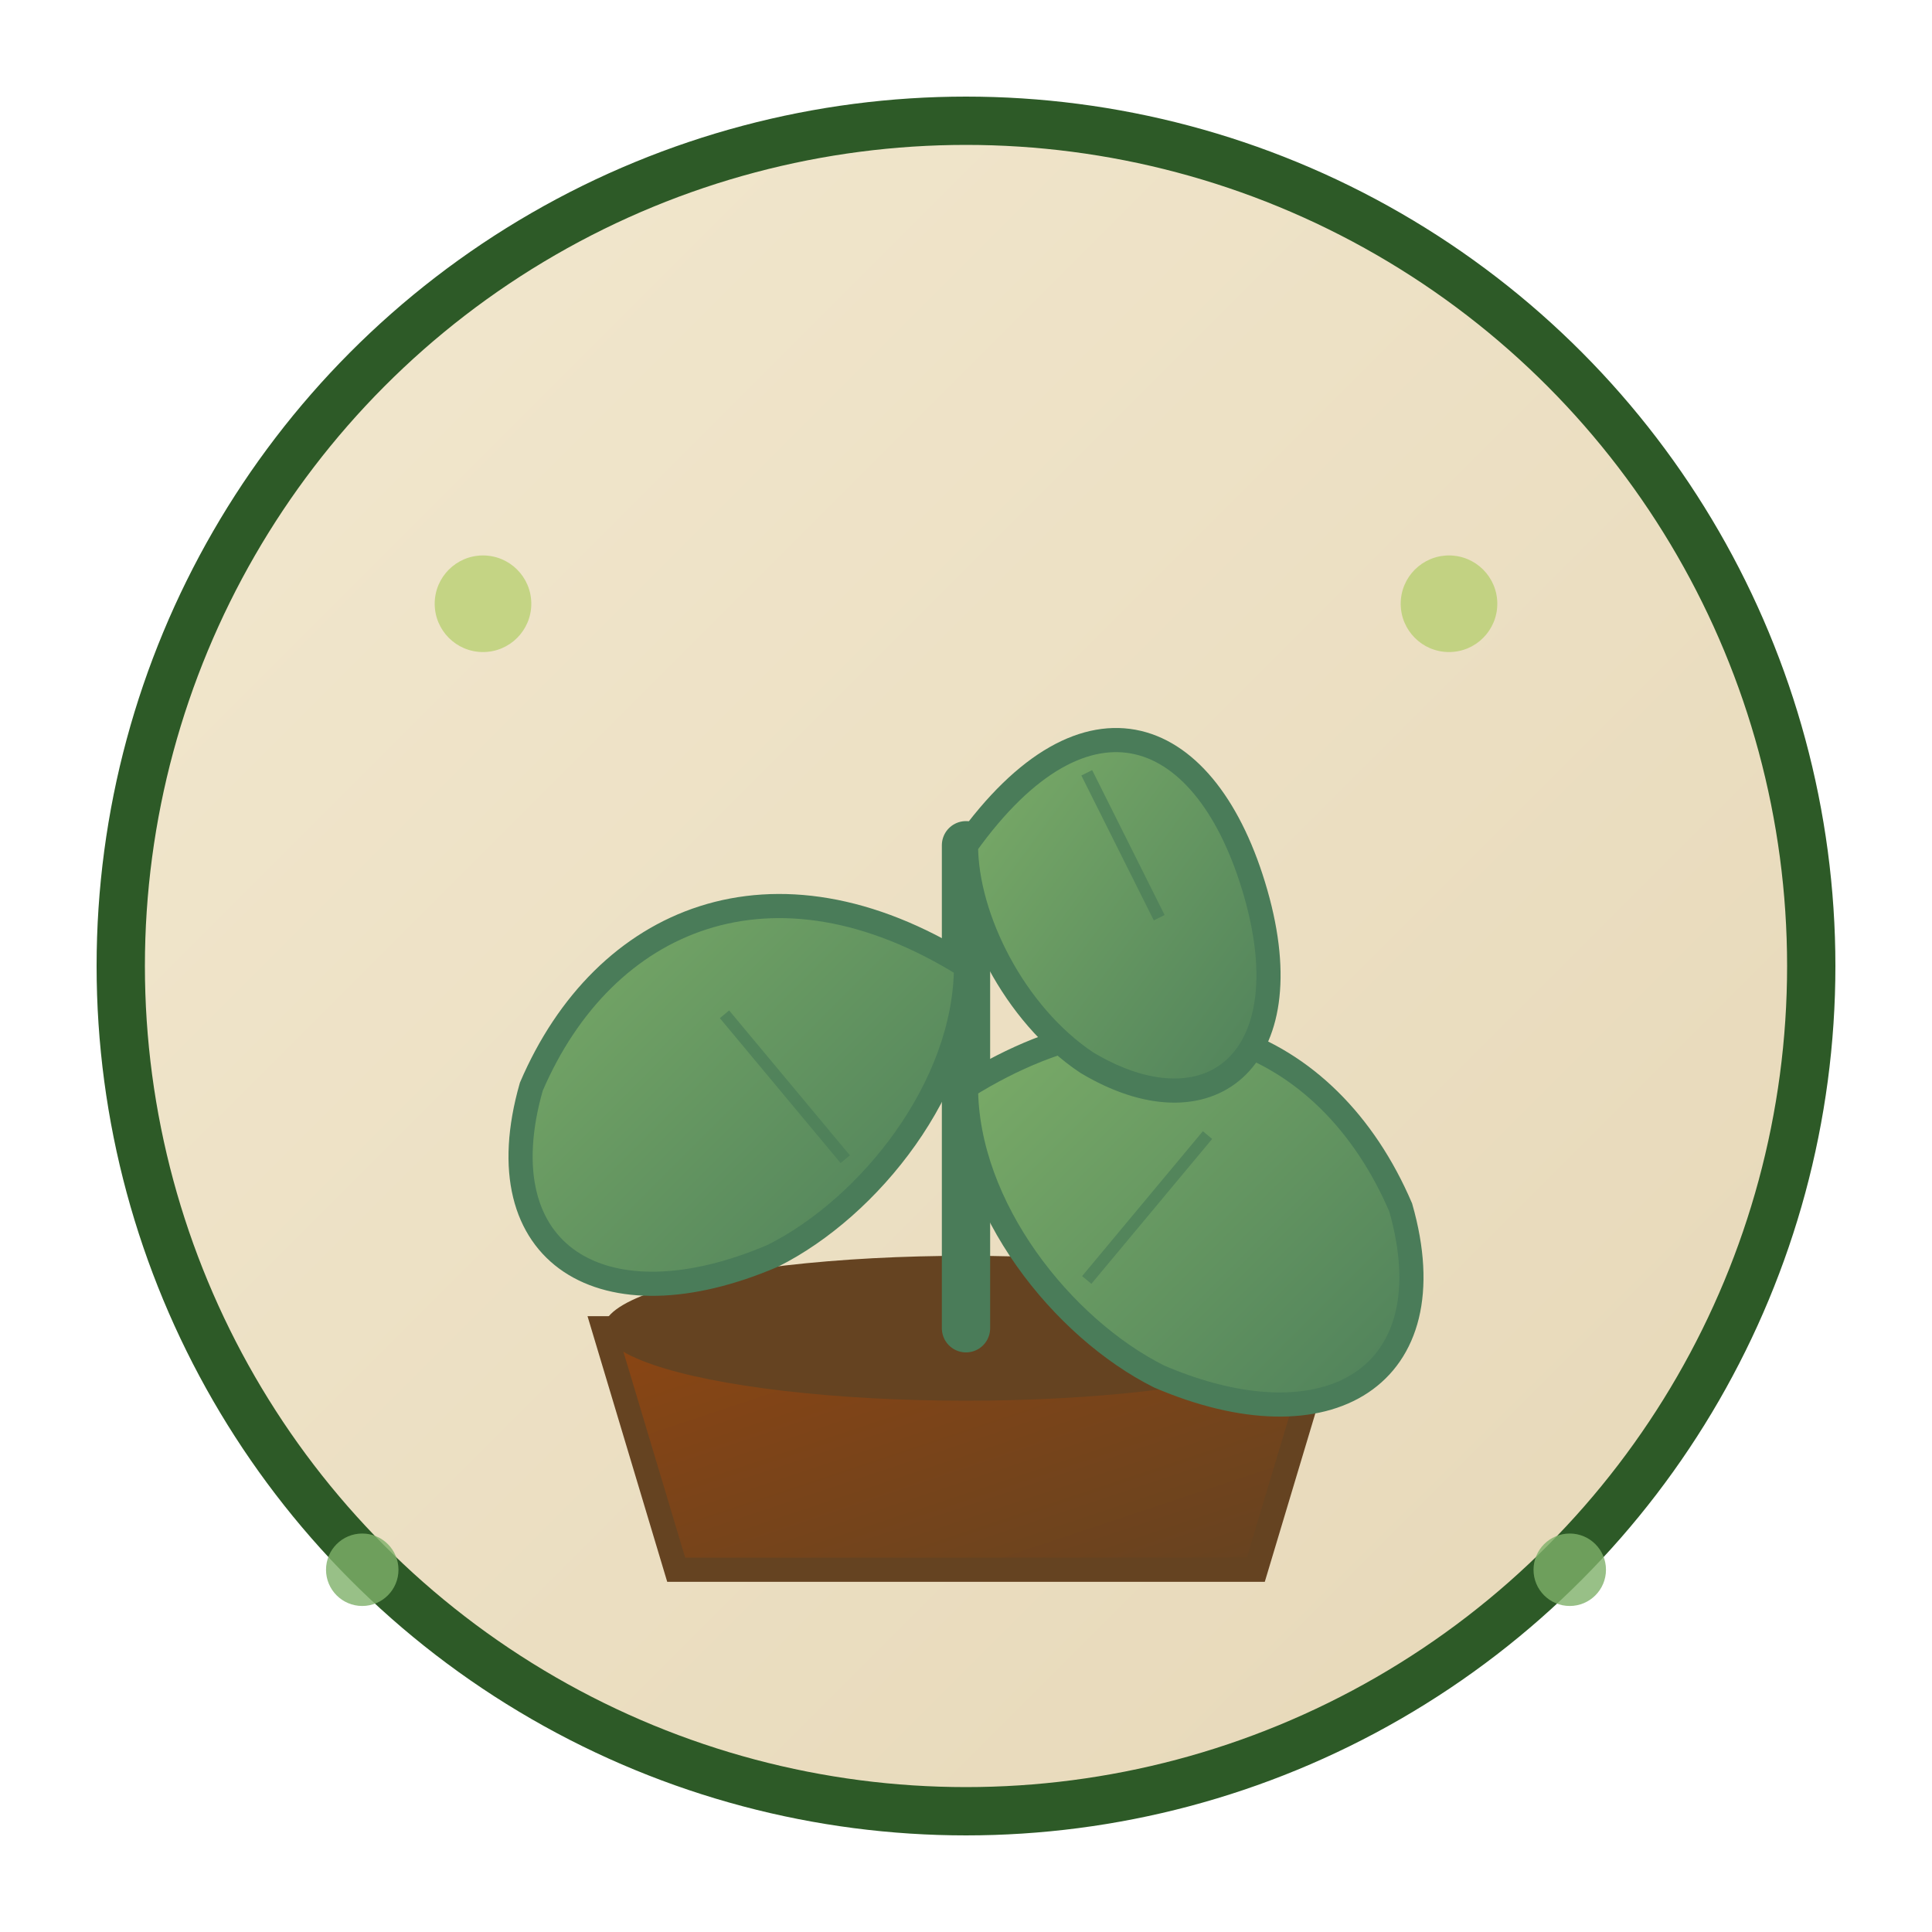 <svg width="80" height="80" viewBox="0 0 80 80" fill="none" xmlns="http://www.w3.org/2000/svg">
    <defs>
        <linearGradient id="potGradient" x1="0%" y1="0%" x2="100%" y2="100%">
            <stop offset="0%" style="stop-color:#8b4513;stop-opacity:1" />
            <stop offset="100%" style="stop-color:#654321;stop-opacity:1" />
        </linearGradient>
        <linearGradient id="leafGradient" x1="0%" y1="0%" x2="100%" y2="100%">
            <stop offset="0%" style="stop-color:#7fb069;stop-opacity:1" />
            <stop offset="100%" style="stop-color:#4a7c59;stop-opacity:1" />
        </linearGradient>
        <linearGradient id="backgroundGradient" x1="0%" y1="0%" x2="100%" y2="100%">
            <stop offset="0%" style="stop-color:#f2e8cf;stop-opacity:1" />
            <stop offset="100%" style="stop-color:#e6d7b7;stop-opacity:1" />
        </linearGradient>
    </defs>
    
    <!-- Background circle -->
    <circle cx="40" cy="40" r="35" fill="url(#backgroundGradient)" stroke="#2d5a27" stroke-width="2"/>
    
    <!-- Pot -->
    <path d="M25 55 L55 55 L52 65 L28 65 Z" fill="url(#potGradient)" stroke="#654321" stroke-width="1"/>
    
    <!-- Soil -->
    <ellipse cx="40" cy="55" rx="15" ry="3" fill="#654321"/>
    
    <!-- Main stem -->
    <path d="M40 55 L40 35" stroke="#4a7c59" stroke-width="2" stroke-linecap="round"/>
    
    <!-- Left leaf -->
    <path d="M40 40 C32 35, 25 38, 22 45 C20 52, 25 55, 32 52 C36 50, 40 45, 40 40" 
          fill="url(#leafGradient)" stroke="#4a7c59" stroke-width="1"/>
    
    <!-- Right leaf -->
    <path d="M40 45 C48 40, 55 43, 58 50 C60 57, 55 60, 48 57 C44 55, 40 50, 40 45" 
          fill="url(#leafGradient)" stroke="#4a7c59" stroke-width="1"/>
    
    <!-- Top leaf -->
    <path d="M40 35 C45 28, 50 30, 52 37 C54 44, 50 47, 45 44 C42 42, 40 38, 40 35" 
          fill="url(#leafGradient)" stroke="#4a7c59" stroke-width="1"/>
    
    <!-- Leaf veins -->
    <path d="M30 42 L35 48" stroke="#4a7c59" stroke-width="0.5" opacity="0.7"/>
    <path d="M50 47 L45 53" stroke="#4a7c59" stroke-width="0.5" opacity="0.7"/>
    <path d="M45 32 L48 38" stroke="#4a7c59" stroke-width="0.5" opacity="0.7"/>
    
    <!-- Decorative dots -->
    <circle cx="20" cy="25" r="2" fill="#a7c957" opacity="0.6"/>
    <circle cx="60" cy="25" r="2" fill="#a7c957" opacity="0.6"/>
    <circle cx="15" cy="65" r="1.5" fill="#7fb069" opacity="0.8"/>
    <circle cx="65" cy="65" r="1.5" fill="#7fb069" opacity="0.8"/>
</svg>
